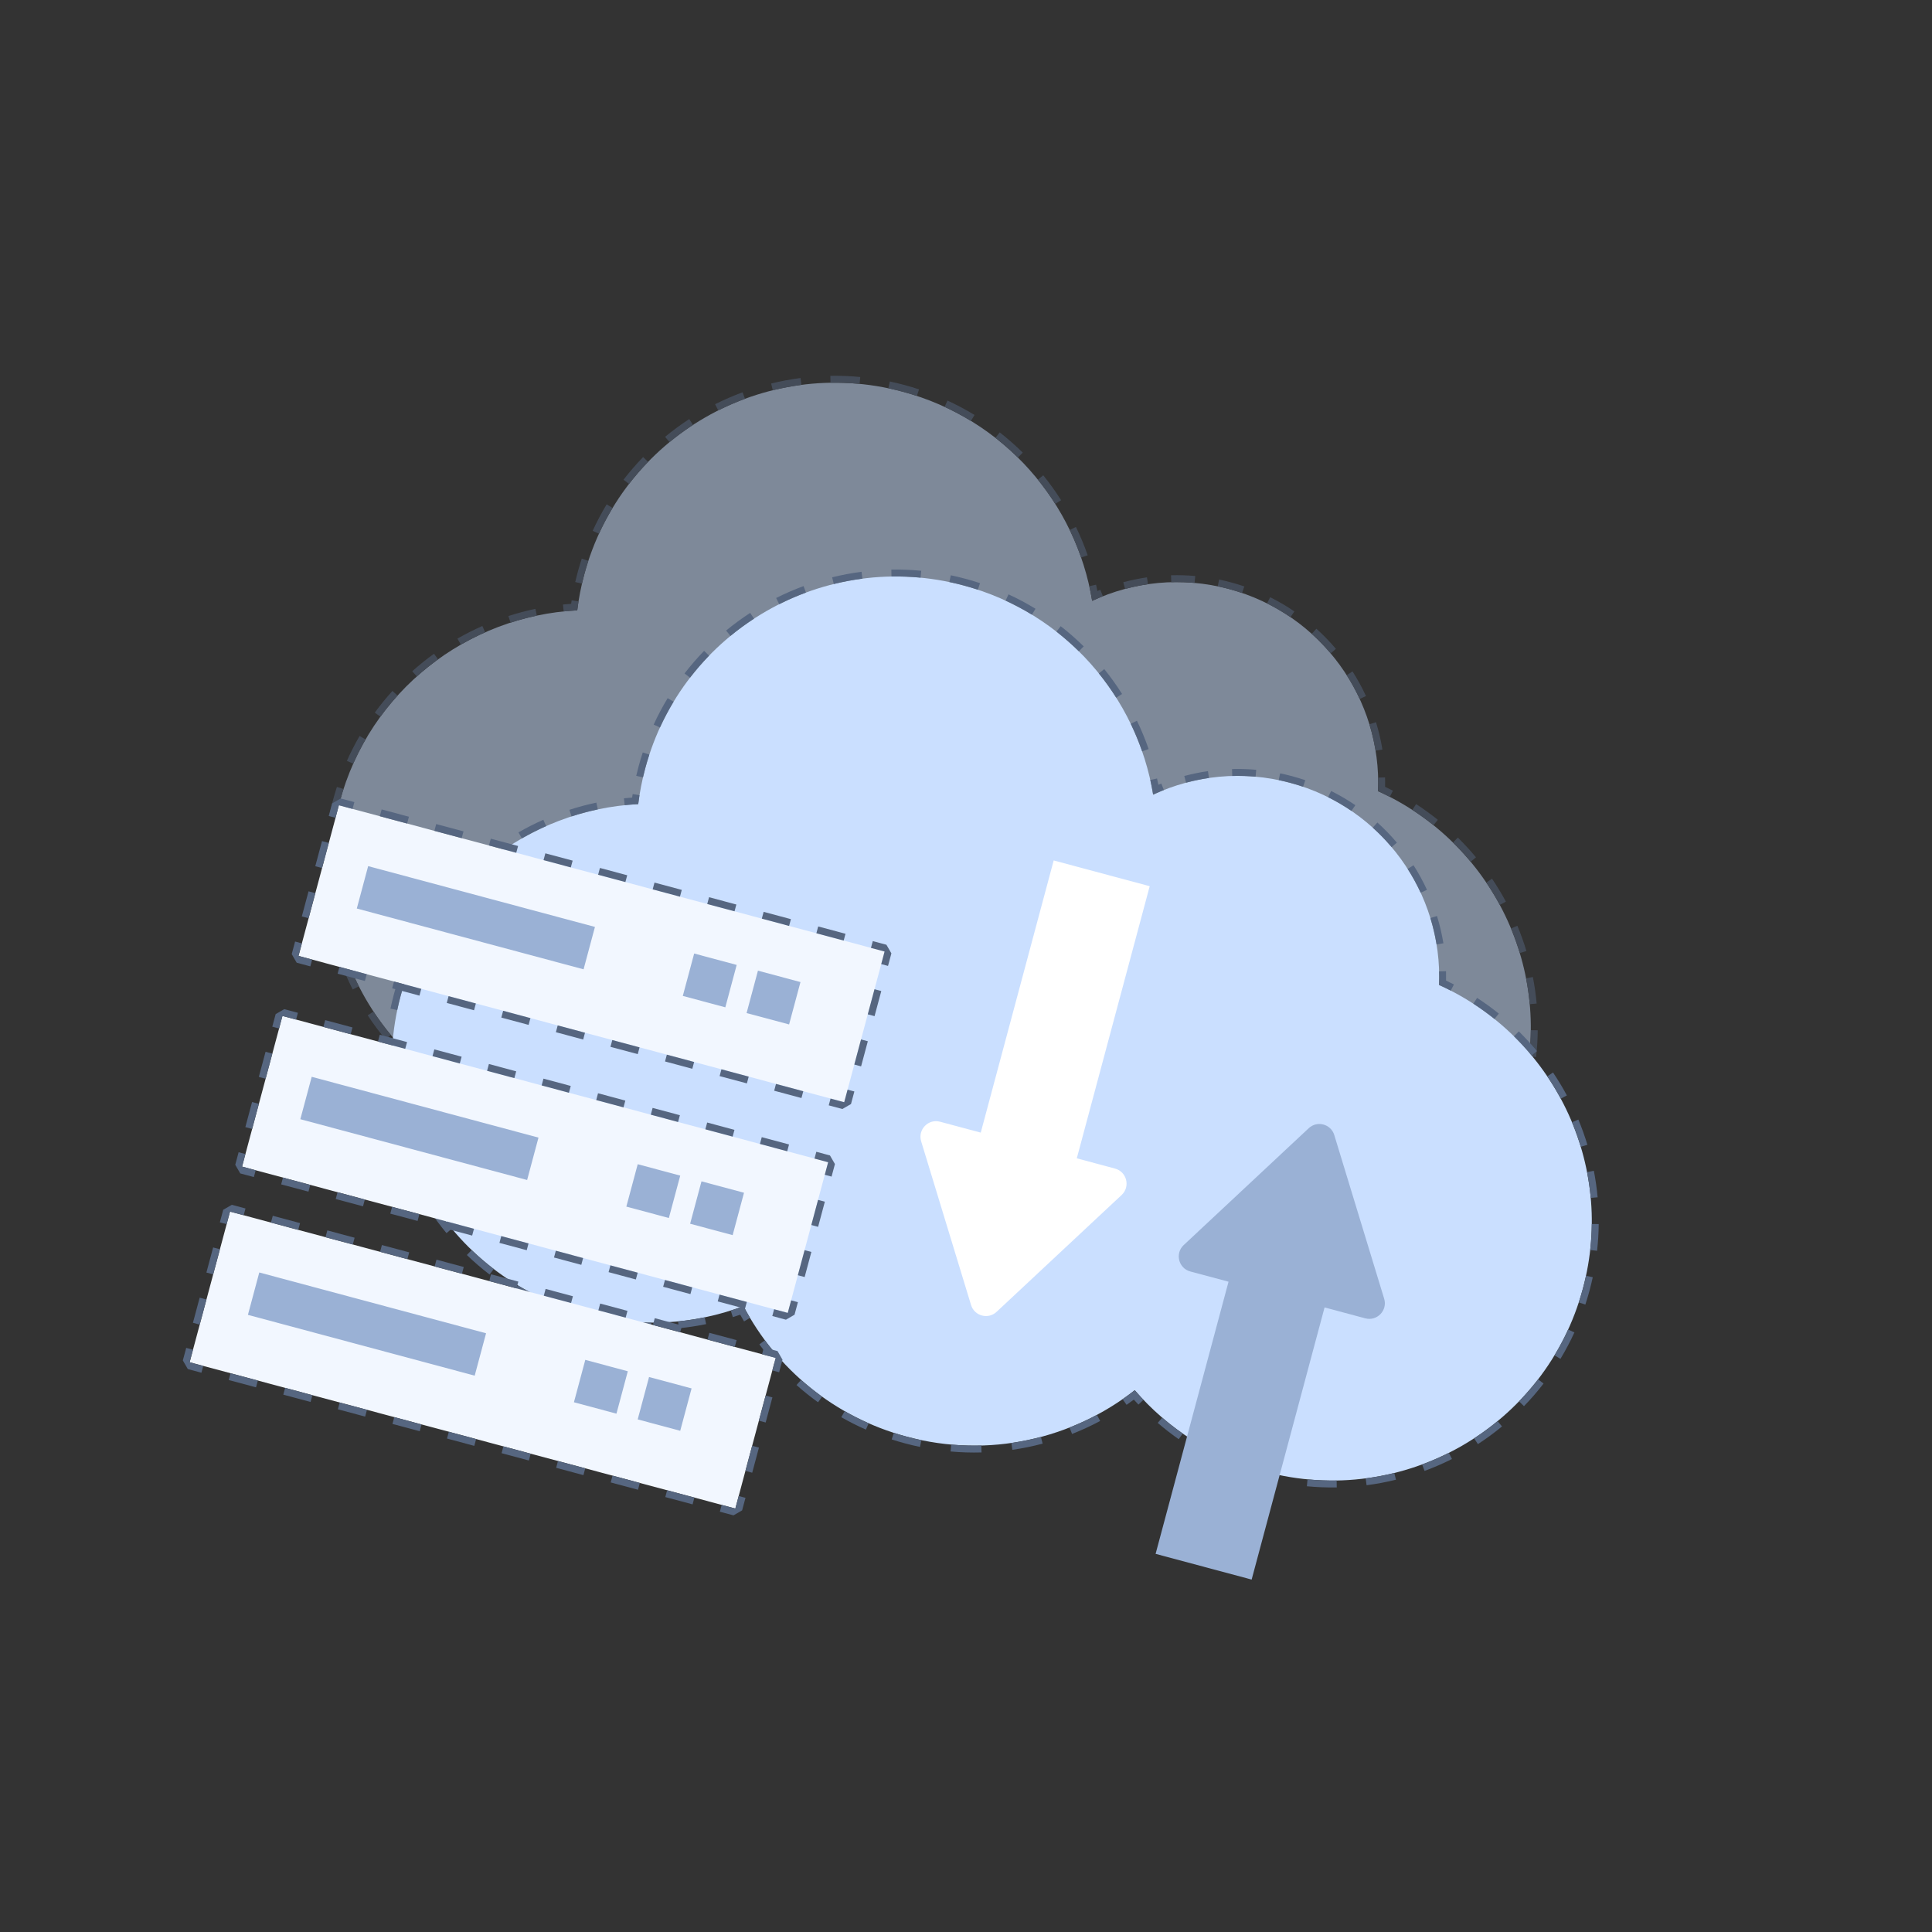 <svg width="124" height="124" viewBox="0 0 124 124" fill="none" xmlns="http://www.w3.org/2000/svg">
<rect x="0" y="0" width="124" height="124" fill="#333333" stroke="none"/>
<g id="icon-13" clip-path="url(#clip0_3691_44682)">
<g id="Group 237768" opacity="0.5">
<path id="Union" fill-rule="evenodd" clip-rule="evenodd" d="M88.444 50.78C95.76 54.085 99.822 62.275 97.682 70.259C95.301 79.138 86.153 84.4 77.248 82.013C73.881 81.11 71.031 79.243 68.917 76.79C64.927 79.913 59.561 81.187 54.28 79.772C49.584 78.513 45.894 75.378 43.803 71.394C40.653 72.576 37.114 72.819 33.613 71.881C24.708 69.493 19.419 60.361 21.799 51.482C23.715 44.334 30.018 39.53 37.049 39.174C37.143 38.414 37.29 37.652 37.494 36.892C39.874 28.013 49.023 22.751 57.928 25.138C64.477 26.894 69.07 32.297 70.096 38.565C72.749 37.332 75.836 36.988 78.886 37.806C84.834 39.4 88.695 44.889 88.444 50.78Z" fill="#CADFFF"/>
<path id="Union (Stroke)" fill-rule="evenodd" clip-rule="evenodd" d="M88.452 49.909L88.895 49.898C88.901 50.098 88.901 50.299 88.897 50.5C89.067 50.58 89.235 50.663 89.402 50.749L89.199 51.144C88.951 51.017 88.7 50.895 88.444 50.78C88.457 50.489 88.459 50.198 88.452 49.909ZM88.288 48.178L88.726 48.106C88.629 47.511 88.491 46.925 88.315 46.354L87.891 46.484C88.061 47.037 88.194 47.603 88.288 48.178ZM87.268 44.86L87.671 44.673C87.419 44.129 87.131 43.601 86.808 43.095L86.434 43.334C86.746 43.823 87.025 44.333 87.268 44.86ZM85.402 41.933L85.741 41.646C85.355 41.19 84.937 40.757 84.489 40.354L84.192 40.684C84.624 41.074 85.029 41.492 85.402 41.933ZM82.825 39.609L83.075 39.242C82.583 38.906 82.065 38.602 81.522 38.331L81.324 38.729C81.848 38.99 82.349 39.285 82.825 39.609ZM79.719 38.059L79.862 37.639C79.58 37.542 79.293 37.455 79.001 37.377C78.749 37.309 78.498 37.249 78.246 37.197L78.156 37.632C78.399 37.683 78.643 37.74 78.886 37.806C79.168 37.881 79.446 37.966 79.719 38.059ZM76.672 37.412L76.712 36.97C76.192 36.923 75.674 36.908 75.161 36.922L75.173 37.366C75.669 37.352 76.17 37.367 76.672 37.412ZM73.679 37.495L73.615 37.056C73.1 37.131 72.593 37.236 72.095 37.369L72.21 37.798C72.691 37.669 73.181 37.568 73.679 37.495ZM70.785 38.269L70.622 37.856C70.559 37.881 70.496 37.906 70.433 37.932C70.406 37.797 70.378 37.662 70.348 37.528L69.914 37.625C69.951 37.787 69.984 37.95 70.016 38.113C70.03 38.188 70.044 38.263 70.058 38.339C70.071 38.414 70.084 38.489 70.096 38.565C70.166 38.533 70.236 38.501 70.306 38.47C70.375 38.439 70.445 38.409 70.515 38.379C70.605 38.341 70.695 38.304 70.785 38.269ZM69.389 35.784L69.809 35.638C69.593 35.018 69.342 34.412 69.057 33.822L68.657 34.016C68.934 34.59 69.179 35.18 69.389 35.784ZM67.728 32.342L68.103 32.105C67.753 31.551 67.371 31.018 66.959 30.507L66.614 30.785C67.015 31.283 67.387 31.803 67.728 32.342ZM65.329 29.366L65.641 29.05C65.176 28.591 64.683 28.158 64.164 27.753L63.89 28.103C64.396 28.498 64.876 28.92 65.329 29.366ZM62.316 27.014L62.547 26.635C61.992 26.297 61.414 25.987 60.813 25.71L60.627 26.114C61.212 26.383 61.776 26.684 62.316 27.014ZM58.846 25.412L58.985 24.99C58.676 24.888 58.362 24.795 58.043 24.709C57.732 24.626 57.421 24.552 57.11 24.486L57.018 24.921C57.322 24.985 57.625 25.057 57.928 25.138C58.239 25.221 58.545 25.313 58.846 25.412ZM55.17 24.639L55.212 24.197C54.57 24.135 53.929 24.111 53.294 24.121L53.302 24.565C53.92 24.555 54.544 24.579 55.17 24.639ZM51.438 24.702L51.38 24.262C50.743 24.345 50.113 24.464 49.494 24.616L49.6 25.048C50.203 24.899 50.817 24.783 51.438 24.702ZM47.813 25.596L47.659 25.18C47.058 25.402 46.471 25.657 45.899 25.944L46.099 26.341C46.655 26.062 47.228 25.813 47.813 25.596ZM44.477 27.272L44.235 26.9C43.699 27.249 43.182 27.628 42.688 28.035L42.97 28.378C43.452 27.981 43.955 27.612 44.477 27.272ZM41.596 29.645L41.277 29.336C40.833 29.794 40.413 30.279 40.021 30.788L40.373 31.059C40.755 30.563 41.163 30.091 41.596 29.645ZM39.318 32.602L38.937 32.372C38.609 32.916 38.309 33.482 38.04 34.069L38.444 34.254C38.706 33.683 38.998 33.132 39.318 32.602ZM37.761 35.995L37.339 35.857C37.24 36.159 37.148 36.466 37.065 36.777C37.013 36.97 36.965 37.163 36.92 37.356L37.353 37.456C37.397 37.268 37.444 37.08 37.494 36.892C37.575 36.589 37.664 36.29 37.761 35.995ZM37.13 38.598L36.692 38.528C36.68 38.603 36.668 38.678 36.657 38.754C36.482 38.766 36.307 38.782 36.132 38.8L36.178 39.241C36.467 39.212 36.757 39.189 37.049 39.174C37.072 38.983 37.1 38.79 37.13 38.598ZM34.454 39.512L34.362 39.078C33.776 39.201 33.198 39.356 32.631 39.539L32.768 39.962C33.32 39.783 33.883 39.633 34.454 39.512ZM31.138 40.584L30.958 40.178C30.411 40.421 29.878 40.691 29.36 40.988L29.581 41.373C30.085 41.084 30.605 40.82 31.138 40.584ZM28.115 42.32L27.855 41.96C27.371 42.309 26.905 42.684 26.459 43.083L26.755 43.414C27.19 43.025 27.643 42.66 28.115 42.32ZM25.517 44.644L25.188 44.346C24.789 44.787 24.411 45.251 24.057 45.736L24.416 45.998C24.76 45.526 25.128 45.074 25.517 44.644ZM23.464 47.46L23.079 47.238C22.782 47.751 22.51 48.284 22.265 48.834L22.671 49.015C22.91 48.479 23.174 47.96 23.464 47.46ZM22.047 50.644L21.624 50.507C21.532 50.79 21.448 51.077 21.37 51.367C21.286 51.678 21.212 51.989 21.147 52.301L21.582 52.392C21.645 52.089 21.717 51.785 21.799 51.482C21.875 51.199 21.957 50.92 22.047 50.644ZM21.302 54.241L20.859 54.199C20.799 54.842 20.775 55.482 20.788 56.117L21.232 56.109C21.22 55.49 21.242 54.867 21.302 54.241ZM21.374 57.972L20.933 58.031C21.019 58.669 21.14 59.298 21.295 59.917L21.725 59.809C21.574 59.206 21.456 58.593 21.374 57.972ZM22.282 61.593L21.866 61.749C22.09 62.349 22.348 62.936 22.638 63.506L23.034 63.305C22.752 62.749 22.5 62.178 22.282 61.593ZM23.972 64.922L23.601 65.166C23.952 65.7 24.333 66.215 24.742 66.708L25.084 66.424C24.685 65.944 24.314 65.442 23.972 64.922ZM26.357 67.794L26.049 68.114C26.509 68.556 26.994 68.973 27.505 69.364L27.775 69.012C27.278 68.631 26.805 68.224 26.357 67.794ZM29.321 70.063L29.092 70.443C29.637 70.77 30.203 71.069 30.791 71.337L30.975 70.933C30.403 70.672 29.851 70.381 29.321 70.063ZM32.717 71.614L32.578 72.036C32.88 72.135 33.187 72.227 33.498 72.31C33.785 72.387 34.073 72.456 34.36 72.518L34.453 72.084C34.173 72.023 33.893 71.956 33.613 71.881C33.31 71.8 33.011 71.711 32.717 71.614ZM36.158 72.358L36.11 72.8C36.703 72.864 37.294 72.897 37.881 72.9L37.883 72.456C37.311 72.453 36.736 72.421 36.158 72.358ZM39.608 72.374L39.652 72.816C40.243 72.757 40.828 72.667 41.405 72.548L41.316 72.113C40.754 72.229 40.184 72.316 39.608 72.374ZM42.987 71.677L43.121 72.1C43.28 72.05 43.437 71.997 43.594 71.943C43.675 72.088 43.757 72.232 43.842 72.374L44.224 72.148C44.077 71.9 43.937 71.649 43.803 71.395C43.534 71.496 43.262 71.59 42.987 71.677ZM45.178 73.585L44.821 73.849C45.172 74.323 45.548 74.779 45.947 75.216L46.275 74.916C45.886 74.491 45.52 74.046 45.178 73.585ZM47.503 76.127L47.208 76.459C47.647 76.85 48.108 77.219 48.59 77.565L48.849 77.205C48.38 76.868 47.931 76.508 47.503 76.127ZM50.301 78.137L50.08 78.522C50.59 78.813 51.117 79.08 51.661 79.32L51.841 78.913C51.31 78.68 50.796 78.42 50.301 78.137ZM53.453 79.527L53.316 79.95C53.595 80.04 53.879 80.124 54.165 80.201C54.487 80.287 54.809 80.364 55.131 80.43L55.222 79.996C54.908 79.93 54.594 79.856 54.28 79.772C54.001 79.697 53.725 79.615 53.453 79.527ZM57.136 80.28L57.096 80.722C57.761 80.782 58.424 80.802 59.081 80.785L59.069 80.341C58.429 80.358 57.784 80.338 57.136 80.28ZM60.997 80.177L61.06 80.616C61.719 80.521 62.369 80.388 63.007 80.219L62.892 79.789C62.271 79.954 61.638 80.084 60.997 80.177ZM64.731 79.185L64.893 79.599C65.51 79.355 66.112 79.077 66.696 78.765L66.487 78.374C65.918 78.677 65.332 78.949 64.731 79.185ZM68.138 77.365L68.391 77.73C68.548 77.621 68.704 77.509 68.857 77.394C68.955 77.502 69.053 77.608 69.153 77.713L69.475 77.407C69.284 77.206 69.097 77 68.916 76.79C68.662 76.99 68.403 77.181 68.138 77.365ZM70.68 78.552L70.391 78.889C70.821 79.258 71.271 79.608 71.74 79.935L71.994 79.571C71.537 79.252 71.099 78.912 70.68 78.552ZM73.403 80.454L73.187 80.842C73.68 81.118 74.19 81.371 74.716 81.599L74.893 81.192C74.381 80.969 73.884 80.723 73.403 80.454ZM76.449 81.778L76.314 82.201C76.583 82.287 76.856 82.368 77.132 82.442C77.443 82.525 77.755 82.599 78.066 82.665L78.157 82.23C77.854 82.166 77.55 82.094 77.247 82.013C76.978 81.94 76.712 81.862 76.449 81.778ZM80.006 82.512L79.963 82.954C80.606 83.016 81.246 83.04 81.881 83.029L81.874 82.585C81.255 82.596 80.632 82.572 80.006 82.512ZM83.738 82.449L83.795 82.889C84.433 82.806 85.063 82.687 85.682 82.534L85.575 82.103C84.972 82.252 84.359 82.368 83.738 82.449ZM87.362 81.554L87.516 81.971C88.118 81.749 88.705 81.493 89.276 81.207L89.077 80.81C88.52 81.089 87.948 81.338 87.362 81.554ZM90.698 79.879L90.941 80.251C91.476 79.902 91.993 79.523 92.488 79.116L92.206 78.773C91.724 79.17 91.22 79.539 90.698 79.879ZM93.58 77.506L93.899 77.815C94.343 77.357 94.762 76.872 95.155 76.363L94.803 76.092C94.421 76.588 94.012 77.059 93.58 77.506ZM95.858 74.549L96.238 74.779C96.567 74.235 96.867 73.668 97.136 73.082L96.732 72.897C96.47 73.468 96.178 74.019 95.858 74.549ZM97.414 71.156L97.836 71.294C97.936 70.992 98.027 70.685 98.111 70.374C98.185 70.096 98.252 69.817 98.312 69.538L97.878 69.445C97.82 69.716 97.754 69.988 97.682 70.259C97.6 70.562 97.511 70.861 97.414 71.156ZM98.149 67.792L98.59 67.842C98.654 67.268 98.689 66.695 98.695 66.126L98.251 66.121C98.245 66.676 98.211 67.233 98.149 67.792ZM98.183 64.449L98.625 64.409C98.573 63.835 98.492 63.267 98.382 62.707L97.946 62.792C98.053 63.338 98.132 63.891 98.183 64.449ZM97.543 61.167L97.968 61.038C97.802 60.489 97.609 59.949 97.389 59.42L96.979 59.591C97.193 60.106 97.381 60.632 97.543 61.167ZM96.26 58.079L96.651 57.869C96.379 57.364 96.082 56.873 95.762 56.398L95.394 56.647C95.706 57.11 95.995 57.588 96.26 58.079ZM94.389 55.308L94.73 55.024C94.365 54.584 93.976 54.162 93.567 53.759L93.255 54.076C93.654 54.468 94.033 54.879 94.389 55.308ZM92.004 52.964L92.282 52.617C91.837 52.26 91.373 51.924 90.889 51.61L90.647 51.983C91.118 52.288 91.571 52.616 92.004 52.964Z" fill="#566680"/>
</g>
<g id="Group 280578">
<path id="Union_2" fill-rule="evenodd" clip-rule="evenodd" d="M92.359 63.216C99.675 66.522 103.737 74.711 101.596 82.695C99.216 91.574 90.067 96.836 81.162 94.449C77.795 93.546 74.945 91.68 72.831 89.227C68.841 92.35 63.475 93.624 58.195 92.208C53.499 90.949 49.809 87.815 47.718 83.831C44.568 85.012 41.029 85.256 37.528 84.317C28.623 81.93 23.333 72.797 25.713 63.918C27.63 56.771 33.932 51.967 40.963 51.611C41.057 50.851 41.205 50.089 41.409 49.328C43.789 40.45 52.938 35.187 61.843 37.575C68.392 39.33 72.985 44.734 74.011 51.002C76.663 49.768 79.75 49.425 82.8 50.242C88.749 51.837 92.609 57.326 92.359 63.216Z" fill="#CADFFF"/>
<path id="Union (Stroke)_2" fill-rule="evenodd" clip-rule="evenodd" d="M92.366 62.346L92.81 62.334C92.815 62.534 92.816 62.735 92.812 62.937C92.982 63.017 93.15 63.1 93.316 63.185L93.113 63.58C92.866 63.453 92.614 63.332 92.359 63.216C92.371 62.925 92.374 62.635 92.366 62.346ZM92.202 60.614L92.641 60.542C92.543 59.947 92.405 59.362 92.23 58.79L91.805 58.921C91.975 59.474 92.108 60.039 92.202 60.614ZM91.183 57.297L91.586 57.11C91.334 56.565 91.045 56.038 90.723 55.532L90.348 55.77C90.66 56.26 90.939 56.77 91.183 57.297ZM89.317 54.37L89.656 54.083C89.269 53.626 88.851 53.194 88.404 52.79L88.106 53.12C88.539 53.51 88.943 53.928 89.317 54.37ZM86.739 52.045L86.989 51.678C86.497 51.343 85.979 51.038 85.437 50.768L85.239 51.165C85.763 51.427 86.263 51.721 86.739 52.045ZM83.634 50.495L83.777 50.075C83.495 49.979 83.207 49.892 82.915 49.813C82.664 49.746 82.412 49.686 82.161 49.634L82.07 50.069C82.314 50.119 82.557 50.177 82.8 50.242C83.083 50.318 83.361 50.402 83.634 50.495ZM80.587 49.849L80.626 49.406C80.106 49.36 79.589 49.344 79.075 49.359L79.088 49.803C79.584 49.789 80.084 49.804 80.587 49.849ZM77.593 49.932L77.529 49.492C77.015 49.567 76.507 49.672 76.009 49.805L76.124 50.234C76.606 50.105 77.096 50.004 77.593 49.932ZM74.7 50.705L74.536 50.292C74.473 50.317 74.41 50.343 74.348 50.369C74.321 50.234 74.292 50.099 74.262 49.965L73.829 50.062C73.865 50.224 73.899 50.386 73.93 50.55C73.945 50.625 73.959 50.7 73.972 50.775C73.986 50.85 73.999 50.926 74.011 51.002C74.08 50.969 74.15 50.938 74.22 50.907C74.29 50.876 74.36 50.845 74.43 50.816C74.519 50.778 74.61 50.741 74.7 50.705ZM73.304 48.221L73.723 48.075C73.507 47.455 73.256 46.849 72.972 46.259L72.572 46.452C72.849 47.026 73.094 47.617 73.304 48.221ZM71.642 44.779L72.017 44.541C71.668 43.988 71.286 43.454 70.874 42.943L70.528 43.222C70.929 43.72 71.301 44.24 71.642 44.779ZM69.244 41.803L69.555 41.486C69.09 41.028 68.597 40.595 68.078 40.19L67.805 40.54C68.31 40.934 68.79 41.356 69.244 41.803ZM66.231 39.451L66.462 39.072C65.907 38.733 65.328 38.424 64.728 38.147L64.542 38.55C65.126 38.82 65.69 39.121 66.231 39.451ZM62.761 37.849L62.9 37.427C62.59 37.325 62.276 37.231 61.958 37.146C61.647 37.062 61.336 36.988 61.024 36.923L60.933 37.357C61.236 37.421 61.54 37.493 61.843 37.575C62.153 37.658 62.459 37.749 62.761 37.849ZM59.084 37.075L59.127 36.633C58.484 36.572 57.844 36.547 57.209 36.558L57.216 37.002C57.835 36.991 58.459 37.015 59.084 37.075ZM55.352 37.139L55.295 36.698C54.657 36.781 54.028 36.9 53.409 37.053L53.515 37.484C54.118 37.335 54.731 37.22 55.352 37.139ZM51.728 38.033L51.574 37.616C50.973 37.839 50.385 38.094 49.814 38.381L50.013 38.778C50.57 38.498 51.142 38.249 51.728 38.033ZM48.392 39.709L48.15 39.336C47.614 39.685 47.097 40.064 46.602 40.471L46.885 40.814C47.367 40.417 47.87 40.048 48.392 39.709ZM45.51 42.082L45.191 41.773C44.748 42.231 44.328 42.715 43.935 43.224L44.287 43.495C44.669 43 45.078 42.528 45.51 42.082ZM43.232 45.038L42.852 44.809C42.523 45.353 42.223 45.919 41.954 46.506L42.358 46.691C42.62 46.119 42.912 45.568 43.232 45.038ZM41.676 48.432L41.254 48.293C41.155 48.596 41.063 48.902 40.98 49.213C40.928 49.406 40.88 49.599 40.835 49.793L41.268 49.893C41.311 49.705 41.358 49.516 41.409 49.328C41.49 49.025 41.579 48.726 41.676 48.432ZM41.045 51.035L40.606 50.965C40.594 51.04 40.583 51.115 40.572 51.19C40.396 51.203 40.221 51.218 40.047 51.236L40.093 51.678C40.381 51.648 40.672 51.626 40.963 51.611C40.987 51.419 41.014 51.227 41.045 51.035ZM38.369 51.949L38.277 51.514C37.691 51.638 37.113 51.792 36.546 51.976L36.682 52.398C37.235 52.219 37.798 52.069 38.369 51.949ZM35.052 53.021L34.872 52.615C34.326 52.857 33.792 53.127 33.275 53.425L33.496 53.81C34 53.52 34.52 53.257 35.052 53.021ZM32.029 54.756L31.769 54.396C31.286 54.746 30.82 55.12 30.374 55.52L30.67 55.85C31.104 55.462 31.558 55.097 32.029 54.756ZM29.432 57.081L29.103 56.783C28.703 57.224 28.325 57.688 27.972 58.173L28.33 58.434C28.675 57.962 29.043 57.511 29.432 57.081ZM27.378 59.897L26.994 59.674C26.697 60.188 26.425 60.721 26.18 61.271L26.586 61.452C26.824 60.915 27.089 60.397 27.378 59.897ZM25.961 63.081L25.539 62.944C25.447 63.227 25.362 63.513 25.284 63.803C25.201 64.115 25.127 64.426 25.061 64.737L25.496 64.828C25.56 64.525 25.632 64.222 25.713 63.919C25.789 63.636 25.872 63.356 25.961 63.081ZM25.216 66.677L24.774 66.635C24.713 67.278 24.69 67.918 24.702 68.554L25.146 68.545C25.134 67.927 25.157 67.303 25.216 66.677ZM25.288 70.409L24.848 70.468C24.933 71.105 25.054 71.734 25.209 72.353L25.64 72.245C25.489 71.642 25.371 71.03 25.288 70.409ZM26.196 74.03L25.78 74.186C26.005 74.786 26.263 75.372 26.552 75.942L26.948 75.741C26.666 75.186 26.415 74.615 26.196 74.03ZM27.886 77.358L27.515 77.602C27.866 78.136 28.247 78.651 28.657 79.145L28.998 78.861C28.6 78.381 28.228 77.879 27.886 77.358ZM30.271 80.23L29.964 80.55C30.423 80.992 30.909 81.41 31.42 81.801L31.69 81.448C31.192 81.068 30.719 80.661 30.271 80.23ZM33.235 82.499L33.007 82.88C33.551 83.207 34.118 83.506 34.705 83.774L34.889 83.37C34.318 83.109 33.766 82.818 33.235 82.499ZM36.631 84.05L36.493 84.472C36.795 84.572 37.102 84.663 37.413 84.746C37.7 84.823 37.987 84.893 38.275 84.954L38.368 84.52C38.088 84.46 37.808 84.392 37.528 84.317C37.225 84.236 36.926 84.147 36.631 84.05ZM40.073 84.795L40.025 85.236C40.617 85.301 41.208 85.334 41.795 85.337L41.797 84.892C41.226 84.89 40.65 84.858 40.073 84.795ZM43.523 84.81L43.567 85.252C44.158 85.193 44.743 85.104 45.32 84.985L45.23 84.55C44.668 84.666 44.099 84.753 43.523 84.81ZM46.901 84.114L47.036 84.537C47.194 84.487 47.352 84.434 47.509 84.379C47.589 84.524 47.672 84.668 47.756 84.811L48.138 84.585C47.992 84.337 47.852 84.086 47.718 83.831C47.449 83.932 47.176 84.026 46.901 84.114ZM49.092 86.021L48.736 86.286C49.087 86.759 49.462 87.216 49.861 87.652L50.189 87.353C49.8 86.927 49.434 86.483 49.092 86.021ZM51.417 88.564L51.122 88.896C51.562 89.286 52.023 89.656 52.505 90.002L52.764 89.641C52.295 89.304 51.845 88.944 51.417 88.564ZM54.215 90.573L53.995 90.959C54.504 91.25 55.031 91.516 55.576 91.756L55.755 91.35C55.225 91.116 54.711 90.856 54.215 90.573ZM57.367 91.964L57.231 92.386C57.51 92.477 57.793 92.56 58.08 92.637C58.402 92.724 58.724 92.8 59.046 92.867L59.136 92.432C58.822 92.367 58.508 92.292 58.195 92.208C57.915 92.133 57.639 92.052 57.367 91.964ZM61.05 92.717L61.01 93.159C61.676 93.219 62.339 93.239 62.996 93.221L62.984 92.778C62.344 92.795 61.698 92.775 61.05 92.717ZM64.912 92.613L64.975 93.053C65.633 92.958 66.283 92.825 66.921 92.655L66.807 92.226C66.186 92.391 65.553 92.521 64.912 92.613ZM68.645 91.622L68.808 92.035C69.425 91.792 70.027 91.514 70.61 91.202L70.401 90.81C69.832 91.114 69.246 91.385 68.645 91.622ZM72.052 89.801L72.305 90.166C72.463 90.057 72.618 89.945 72.772 89.831C72.869 89.938 72.968 90.044 73.068 90.15L73.389 89.843C73.198 89.642 73.012 89.437 72.831 89.227C72.577 89.426 72.317 89.618 72.052 89.801ZM74.595 90.989L74.305 91.325C74.736 91.695 75.186 92.044 75.654 92.372L75.909 92.008C75.452 91.689 75.014 91.349 74.595 90.989ZM77.318 92.891L77.101 93.278C77.594 93.554 78.105 93.807 78.631 94.036L78.808 93.628C78.295 93.406 77.798 93.159 77.318 92.891ZM80.364 94.214L80.228 94.637C80.498 94.724 80.771 94.804 81.047 94.878C81.358 94.962 81.669 95.036 81.981 95.101L82.072 94.666C81.769 94.603 81.465 94.53 81.162 94.449C80.893 94.377 80.627 94.299 80.364 94.214ZM83.92 94.948L83.878 95.391C84.521 95.452 85.161 95.477 85.796 95.466L85.788 95.022C85.17 95.032 84.546 95.008 83.92 94.948ZM87.653 94.885L87.71 95.326C88.347 95.242 88.977 95.124 89.596 94.971L89.49 94.54C88.887 94.689 88.273 94.804 87.653 94.885ZM91.277 93.991L91.431 94.407C92.032 94.185 92.62 93.93 93.191 93.643L92.992 93.246C92.435 93.526 91.863 93.775 91.277 93.991ZM94.613 92.315L94.855 92.687C95.391 92.339 95.908 91.96 96.402 91.552L96.12 91.21C95.638 91.606 95.135 91.975 94.613 92.315ZM97.494 89.942L97.813 90.251C98.257 89.793 98.677 89.309 99.069 88.799L98.718 88.528C98.335 89.024 97.927 89.496 97.494 89.942ZM99.773 86.986L100.153 87.215C100.481 86.671 100.781 86.105 101.05 85.518L100.647 85.333C100.385 85.904 100.093 86.456 99.773 86.986ZM101.329 83.592L101.751 83.731C101.85 83.428 101.942 83.122 102.025 82.811C102.1 82.532 102.167 82.254 102.227 81.975L101.793 81.881C101.734 82.153 101.669 82.424 101.596 82.695C101.515 82.999 101.426 83.298 101.329 83.592ZM102.063 80.229L102.504 80.278C102.569 79.704 102.604 79.132 102.609 78.563L102.165 78.558C102.16 79.112 102.126 79.67 102.063 80.229ZM102.098 76.885L102.54 76.845C102.487 76.272 102.406 75.704 102.297 75.143L101.861 75.228C101.967 75.774 102.047 76.327 102.098 76.885ZM101.458 73.603L101.883 73.475C101.717 72.925 101.523 72.385 101.304 71.857L100.894 72.027C101.108 72.542 101.296 73.068 101.458 73.603ZM100.174 70.516L100.565 70.305C100.294 69.801 99.997 69.31 99.676 68.835L99.308 69.083C99.621 69.546 99.91 70.024 100.174 70.516ZM98.303 67.744L98.645 67.46C98.279 67.02 97.891 66.598 97.481 66.195L97.17 66.512C97.569 66.904 97.947 67.316 98.303 67.744ZM95.919 65.4L96.197 65.054C95.752 64.697 95.287 64.361 94.804 64.047L94.562 64.419C95.033 64.725 95.485 65.052 95.919 65.4Z" fill="#566680"/>
</g>
<g id="Group 280577">
<path id="Rectangle 349" d="M79.209 80.923C79.597 79.475 80.782 78.534 81.856 78.822L84.131 79.431C85.205 79.719 85.761 81.126 85.373 82.574L80.333 101.381L74.169 99.73L79.209 80.923Z" fill="#9AB1D5"/>
<g id="Group 280404">
<path id="Polygon 2" d="M83.998 72.41C84.538 71.905 85.421 72.141 85.637 72.849L88.839 83.355C89.068 84.106 88.382 84.816 87.624 84.613L76.397 81.606C75.639 81.403 75.4 80.446 75.973 79.91L83.998 72.41Z" fill="#9AB1D5"/>
</g>
</g>
<g id="Group 280579">
<path id="Rectangle 349_2" d="M68.752 75.684C68.364 77.133 67.179 78.073 66.105 77.786L63.83 77.176C62.756 76.888 62.2 75.481 62.588 74.033L67.628 55.226L73.791 56.878L68.752 75.684Z" fill="white"/>
<g id="Group 280404_2">
<path id="Polygon 2_2" d="M63.963 84.197C63.423 84.702 62.54 84.466 62.324 83.758L59.122 73.252C58.893 72.501 59.579 71.791 60.337 71.995L71.564 75.001C72.322 75.204 72.561 76.162 71.988 76.698L63.963 84.197Z" fill="white"/>
</g>
</g>
<g id="Group 237741">
<path id="Rectangle 342" d="M14.763 77.763L49.787 87.152L47.195 96.822L12.171 87.433L14.763 77.763Z" fill="#F2F7FF"/>
<path id="Rectangle 342 (Stroke)" fill-rule="evenodd" clip-rule="evenodd" d="M14.547 78.569L14.111 78.452L14.327 77.646L14.88 77.327L15.756 77.562L15.639 77.998L14.763 77.763L14.547 78.569ZM14.115 80.18L13.679 80.064L13.247 81.675L13.683 81.792L14.115 80.18ZM13.251 83.404L12.815 83.287L12.383 84.899L12.819 85.016L13.251 83.404ZM12.387 86.627L11.951 86.51L11.735 87.316L12.054 87.869L12.929 88.104L13.046 87.668L12.171 87.433L12.387 86.627ZM14.797 88.137L14.681 88.573L16.432 89.043L16.549 88.607L14.797 88.137ZM18.3 89.076L18.183 89.512L19.934 89.982L20.051 89.546L18.3 89.076ZM21.802 90.015L21.685 90.451L23.436 90.921L23.553 90.485L21.802 90.015ZM25.305 90.954L25.188 91.39L26.939 91.86L27.056 91.424L25.305 90.954ZM28.807 91.893L28.69 92.329L30.441 92.799L30.558 92.362L28.807 91.893ZM32.309 92.832L32.193 93.268L33.944 93.738L34.061 93.301L32.309 92.832ZM35.812 93.771L35.695 94.207L37.446 94.677L37.563 94.24L35.812 93.771ZM39.314 94.71L39.197 95.146L40.949 95.615L41.066 95.179L39.314 94.71ZM42.817 95.649L42.7 96.085L44.451 96.554L44.568 96.118L42.817 95.649ZM46.319 96.588L46.202 97.024L47.078 97.259L47.631 96.939L47.847 96.134L47.411 96.017L47.195 96.823L46.319 96.588ZM47.843 94.405L48.279 94.522L48.711 92.91L48.275 92.793L47.843 94.405ZM48.707 91.182L49.143 91.299L49.575 89.687L49.139 89.57L48.707 91.182ZM49.571 87.958L50.007 88.075L50.223 87.269L49.904 86.716L49.028 86.482L48.911 86.918L49.787 87.152L49.571 87.958ZM47.16 86.448L47.277 86.012L45.526 85.543L45.409 85.979L47.16 86.448ZM43.658 85.509L43.775 85.073L42.024 84.604L41.907 85.04L43.658 85.509ZM40.156 84.57L40.272 84.134L38.521 83.665L38.404 84.101L40.156 84.57ZM36.653 83.631L36.77 83.195L35.019 82.726L34.902 83.162L36.653 83.631ZM33.151 82.692L33.268 82.256L31.516 81.787L31.399 82.223L33.151 82.692ZM29.648 81.754L29.765 81.317L28.014 80.848L27.897 81.284L29.648 81.754ZM26.146 80.814L26.263 80.378L24.512 79.909L24.395 80.345L26.146 80.814ZM22.643 79.876L22.76 79.439L21.009 78.97L20.892 79.406L22.643 79.876ZM19.141 78.937L19.258 78.501L17.507 78.031L17.39 78.467L19.141 78.937Z" fill="#566680"/>
<g id="Group 237744">
<path id="Rectangle 344" d="M16.641 81.67L31.197 85.572L30.467 88.293L15.912 84.391L16.641 81.67Z" fill="#9AB1D5"/>
<path id="Rectangle 345" d="M37.565 87.279L40.294 88.011L39.565 90.732L36.836 90L37.565 87.279Z" fill="#9AB1D5"/>
<path id="Rectangle 346" d="M41.658 88.379L44.387 89.111L43.658 91.832L40.929 91.1L41.658 88.379Z" fill="#9AB1D5"/>
</g>
</g>
<g id="Group 280580">
<path id="Rectangle 342_2" d="M18.128 65.205L53.152 74.594L50.56 84.265L15.536 74.875L18.128 65.205Z" fill="#F2F7FF"/>
<path id="Rectangle 342 (Stroke)_2" fill-rule="evenodd" clip-rule="evenodd" d="M17.912 66.011L17.476 65.894L17.692 65.088L18.245 64.769L19.12 65.004L19.003 65.44L18.128 65.205L17.912 66.011ZM17.48 67.623L17.044 67.506L16.611 69.118L17.048 69.235L17.48 67.623ZM16.616 70.846L16.179 70.729L15.747 72.341L16.183 72.458L16.616 70.846ZM15.751 74.07L15.315 73.953L15.099 74.758L15.418 75.312L16.294 75.546L16.411 75.11L15.535 74.875L15.751 74.07ZM18.162 75.58L18.045 76.016L19.797 76.485L19.913 76.049L18.162 75.58ZM21.665 76.519L21.548 76.955L23.299 77.424L23.416 76.988L21.665 76.519ZM25.167 77.457L25.05 77.894L26.801 78.363L26.918 77.927L25.167 77.457ZM28.669 78.397L28.552 78.833L30.304 79.302L30.421 78.866L28.669 78.397ZM32.172 79.335L32.055 79.772L33.806 80.241L33.923 79.805L32.172 79.335ZM35.674 80.274L35.557 80.71L37.309 81.18L37.425 80.744L35.674 80.274ZM39.177 81.213L39.06 81.649L40.811 82.119L40.928 81.683L39.177 81.213ZM42.679 82.152L42.562 82.588L44.313 83.058L44.43 82.622L42.679 82.152ZM46.181 83.091L46.065 83.527L47.816 83.997L47.933 83.561L46.181 83.091ZM49.684 84.03L49.567 84.466L50.443 84.701L50.995 84.382L51.212 83.576L50.776 83.459L50.559 84.265L49.684 84.03ZM51.208 81.847L51.644 81.964L52.076 80.353L51.64 80.236L51.208 81.847ZM52.072 78.624L52.508 78.741L52.94 77.129L52.504 77.012L52.072 78.624ZM52.936 75.401L53.372 75.517L53.588 74.712L53.269 74.159L52.393 73.924L52.276 74.36L53.152 74.595L52.936 75.401ZM50.525 73.891L50.642 73.454L48.891 72.985L48.774 73.421L50.525 73.891ZM47.023 72.952L47.139 72.516L45.388 72.046L45.271 72.482L47.023 72.952ZM43.52 72.013L43.637 71.577L41.886 71.107L41.769 71.543L43.52 72.013ZM40.018 71.074L40.135 70.638L38.383 70.168L38.267 70.604L40.018 71.074ZM36.515 70.135L36.632 69.699L34.881 69.229L34.764 69.665L36.515 70.135ZM33.013 69.196L33.13 68.76L31.379 68.29L31.262 68.726L33.013 69.196ZM29.511 68.257L29.628 67.821L27.876 67.351L27.759 67.787L29.511 68.257ZM26.008 67.318L26.125 66.882L24.374 66.412L24.257 66.849L26.008 67.318ZM22.506 66.379L22.623 65.943L20.872 65.474L20.755 65.91L22.506 66.379Z" fill="#566680"/>
<g id="Group 237744_2">
<path id="Rectangle 344_2" d="M20.006 69.112L34.561 73.014L33.832 75.735L19.276 71.833L20.006 69.112Z" fill="#9AB1D5"/>
<path id="Rectangle 345_2" d="M40.93 74.722L43.659 75.453L42.929 78.174L40.2 77.443L40.93 74.722Z" fill="#9AB1D5"/>
<path id="Rectangle 346_2" d="M45.023 75.821L47.752 76.553L47.023 79.274L44.294 78.542L45.023 75.821Z" fill="#9AB1D5"/>
</g>
</g>
<g id="Group 280581">
<path id="Rectangle 342_3" d="M21.752 51.683L56.776 61.072L54.183 70.742L19.159 61.353L21.752 51.683Z" fill="#F2F7FF"/>
<path id="Rectangle 342 (Stroke)_3" fill-rule="evenodd" clip-rule="evenodd" d="M21.535 52.489L21.099 52.372L21.315 51.566L21.868 51.247L22.744 51.481L22.627 51.918L21.751 51.683L21.535 52.489ZM21.103 54.1L20.667 53.983L20.235 55.595L20.671 55.712L21.103 54.1ZM20.239 57.324L19.803 57.207L19.371 58.819L19.807 58.935L20.239 57.324ZM19.375 60.547L18.939 60.43L18.723 61.236L19.042 61.789L19.918 62.024L20.035 61.588L19.159 61.353L19.375 60.547ZM21.786 62.057L21.669 62.493L23.42 62.963L23.537 62.527L21.786 62.057ZM25.288 62.996L25.171 63.432L26.922 63.902L27.039 63.466L25.288 62.996ZM28.791 63.935L28.674 64.371L30.425 64.841L30.542 64.404L28.791 63.935ZM32.293 64.874L32.176 65.31L33.927 65.78L34.044 65.344L32.293 64.874ZM35.795 65.813L35.678 66.249L37.43 66.719L37.547 66.282L35.795 65.813ZM39.298 66.752L39.181 67.188L40.932 67.657L41.049 67.221L39.298 66.752ZM42.8 67.691L42.683 68.127L44.434 68.596L44.551 68.16L42.8 67.691ZM46.303 68.63L46.186 69.066L47.937 69.535L48.054 69.099L46.303 68.63ZM49.805 69.569L49.688 70.005L51.439 70.474L51.556 70.038L49.805 69.569ZM53.307 70.508L53.19 70.944L54.066 71.178L54.619 70.859L54.835 70.053L54.399 69.937L54.183 70.742L53.307 70.508ZM54.831 68.325L55.267 68.442L55.699 66.83L55.263 66.713L54.831 68.325ZM55.695 65.102L56.131 65.218L56.563 63.607L56.127 63.49L55.695 65.102ZM56.559 61.878L56.995 61.995L57.212 61.189L56.892 60.636L56.017 60.401L55.9 60.838L56.775 61.072L56.559 61.878ZM54.149 60.368L54.266 59.932L52.514 59.462L52.397 59.899L54.149 60.368ZM50.646 59.429L50.763 58.993L49.012 58.524L48.895 58.96L50.646 59.429ZM47.144 58.49L47.261 58.054L45.51 57.585L45.392 58.021L47.144 58.49ZM43.641 57.551L43.758 57.115L42.007 56.646L41.89 57.082L43.641 57.551ZM40.139 56.612L40.256 56.176L38.505 55.707L38.388 56.143L40.139 56.612ZM36.636 55.673L36.754 55.237L35.002 54.768L34.885 55.204L36.636 55.673ZM33.134 54.734L33.251 54.298L31.5 53.829L31.383 54.265L33.134 54.734ZM29.632 53.795L29.749 53.359L27.997 52.89L27.881 53.326L29.632 53.795ZM26.129 52.857L26.246 52.42L24.495 51.951L24.378 52.387L26.129 52.857Z" fill="#566680"/>
<g id="Group 237744_3">
<path id="Rectangle 344_3" d="M23.629 55.59L38.185 59.492L37.455 62.213L22.9 58.311L23.629 55.59Z" fill="#9AB1D5"/>
<path id="Rectangle 345_3" d="M44.553 61.199L47.282 61.931L46.553 64.652L43.824 63.92L44.553 61.199Z" fill="#9AB1D5"/>
<path id="Rectangle 346_3" d="M48.647 62.299L51.376 63.031L50.646 65.751L47.917 65.02L48.647 62.299Z" fill="#9AB1D5"/>
</g>
</g>
</g>
<defs>
<clipPath id="clip0_3691_44682">
<rect width="100" height="100" fill="white" transform="translate(26.645 0.763) rotate(15)"/>
</clipPath>
</defs>
</svg>
